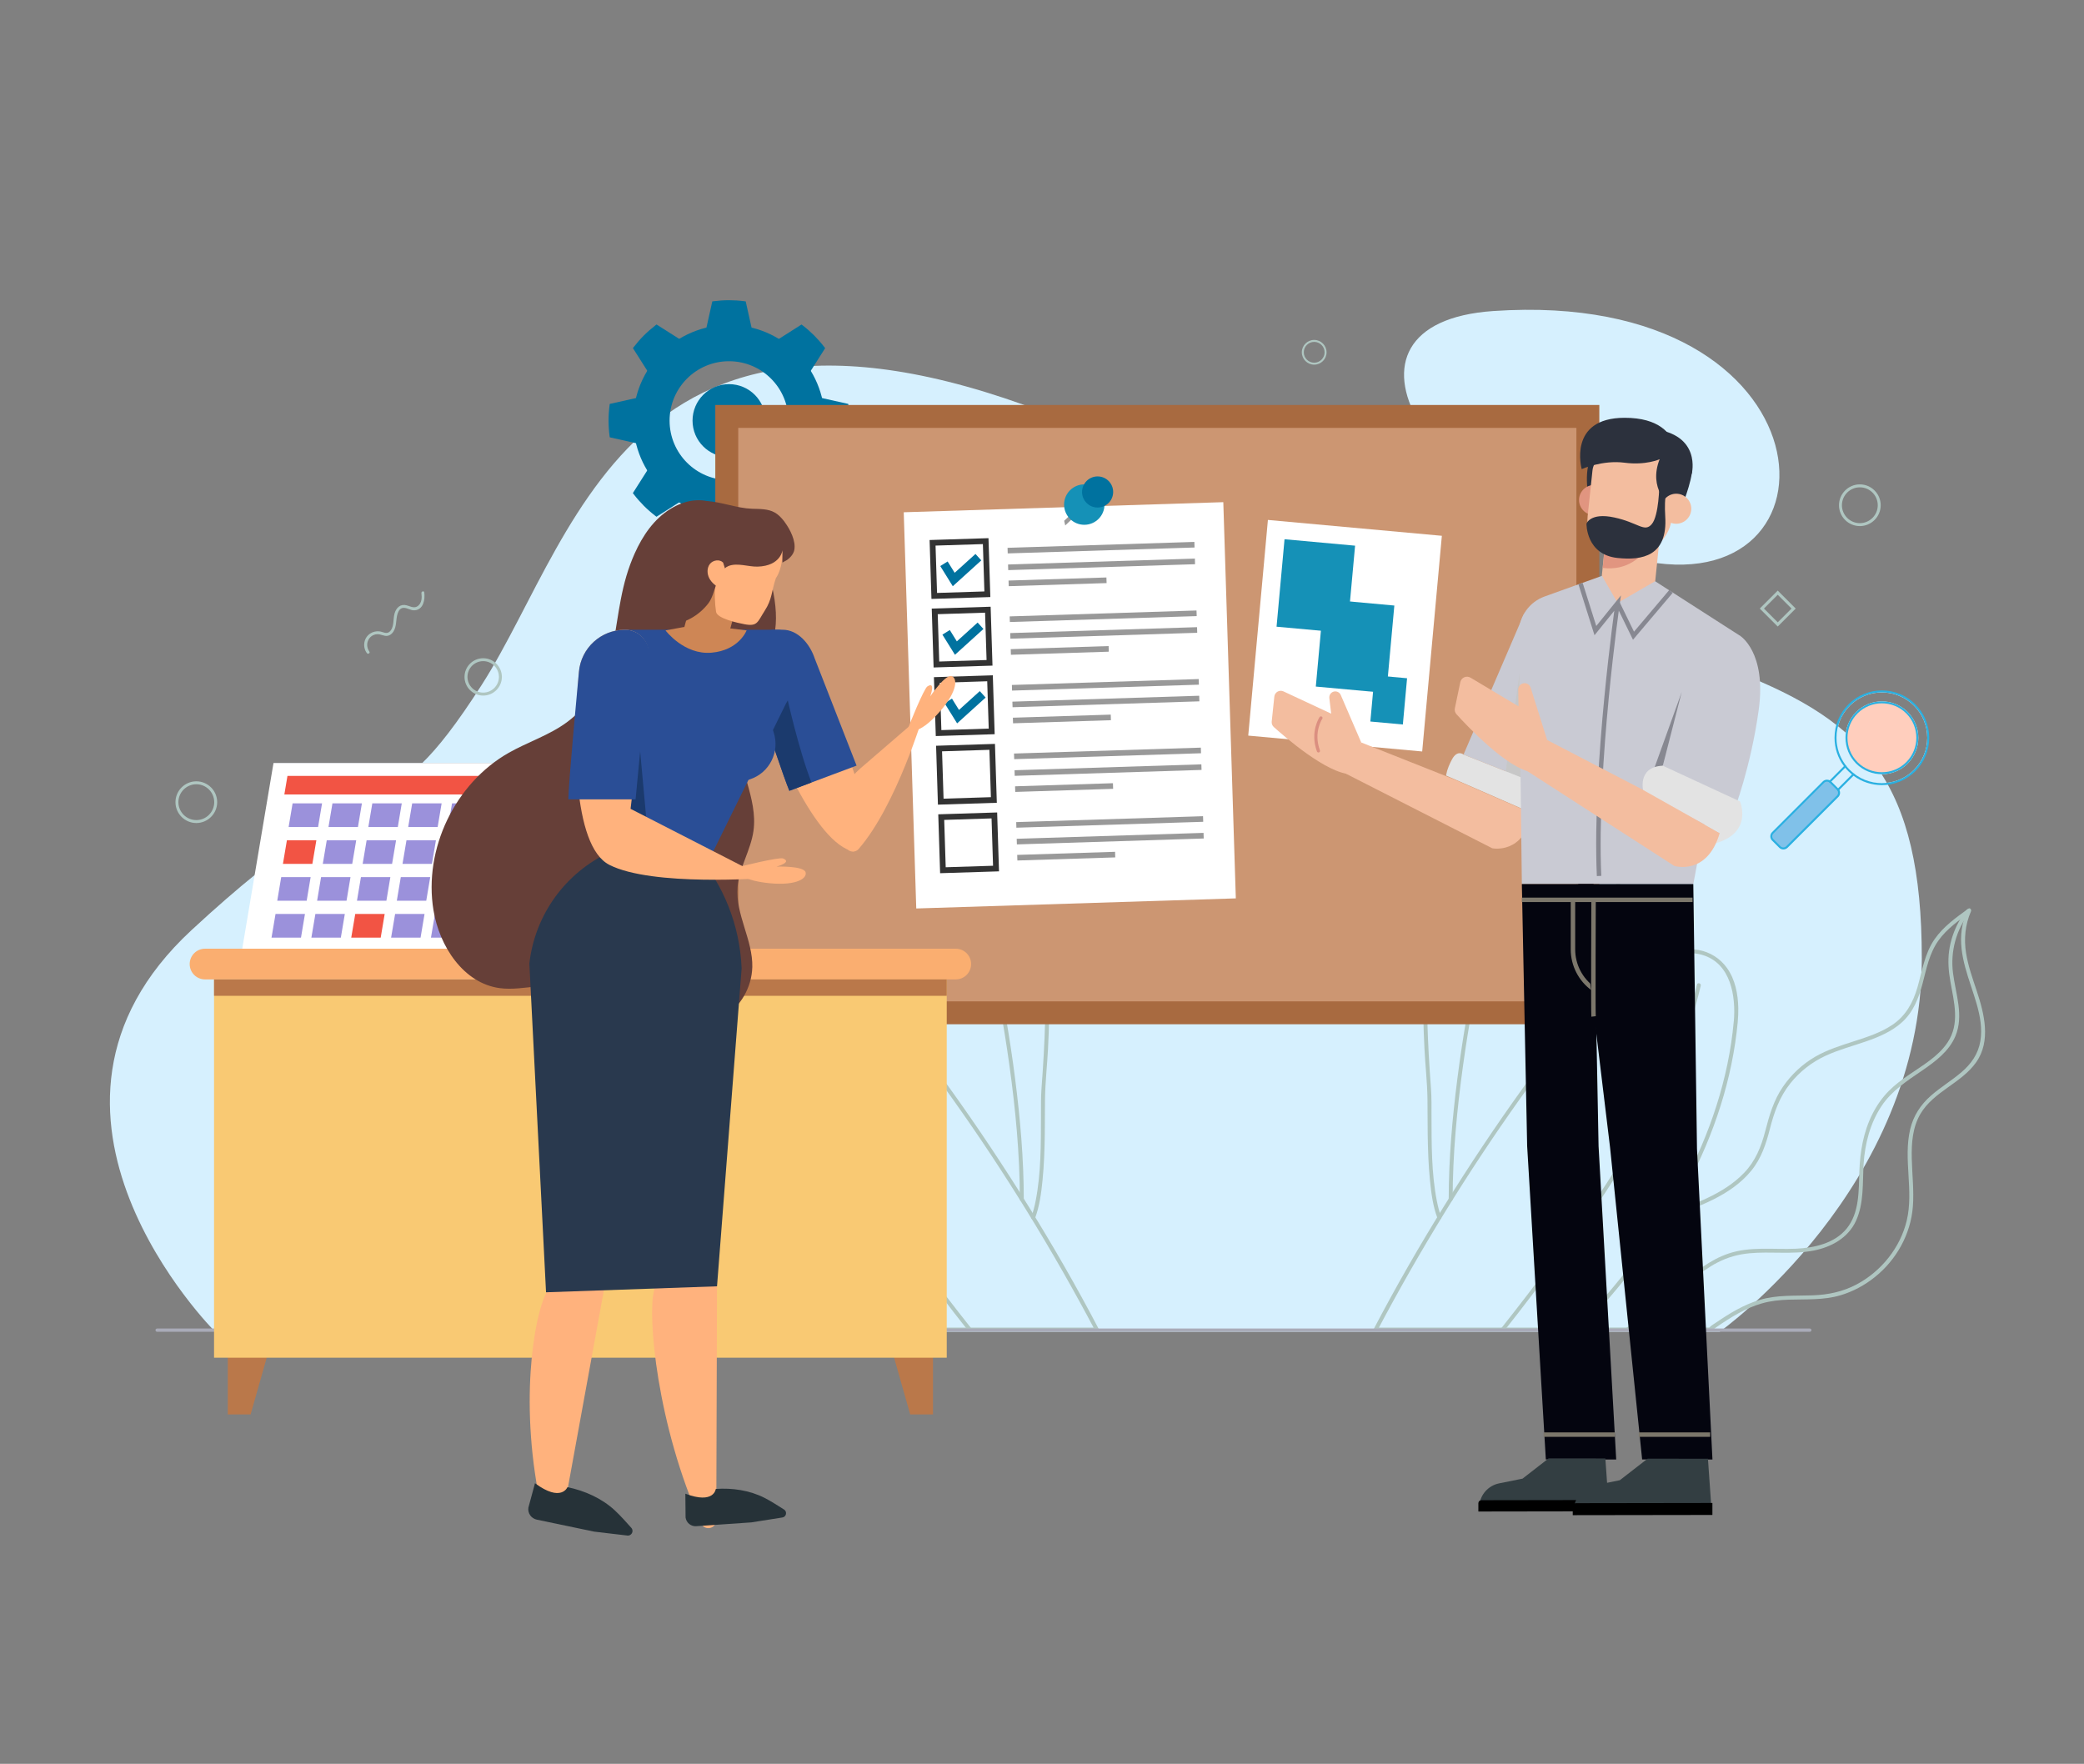 <?xml version="1.0" encoding="UTF-8"?>
<svg xmlns="http://www.w3.org/2000/svg" viewBox="0 0 707.41 598.69">
  <rect x="0" y="0" width="707.41" height="598.69" fill="#808080" stroke="none"/>
  <defs>
    <style>
      .cls-1 {
        stroke: #878891;
      }

      .cls-1, .cls-2 {
        stroke-miterlimit: 10;
        stroke-width: 1.51px;
      }

      .cls-1, .cls-2, .cls-3 {
        fill: none;
      }

      .cls-4 {
        fill: #ffb27d;
      }

      .cls-5 {
        fill: #ba784a;
      }

      .cls-6 {
        fill: #1b3a6d;
      }

      .cls-7 {
        fill: #878891;
      }

      .cls-8 {
        fill: #ffcebd;
      }

      .cls-9 {
        fill: #e3e3e3;
      }

      .cls-10 {
        fill: #a86a40;
      }

      .cls-11 {
        fill: #e19580;
      }

      .cls-12 {
        fill: #798195;
      }

      .cls-13 {
        fill: #d6f0fe;
      }

      .cls-14 {
        fill: #663f38;
      }

      .cls-15 {
        fill: #2ab0e1;
      }

      .cls-16 {
        fill: #263238;
      }

      .cls-17 {
        fill: #afc6c1;
      }

      .cls-18 {
        isolation: isolate;
      }

      .cls-19 {
        fill: #1591b7;
      }

      .cls-20 {
        mix-blend-mode: multiply;
      }

      .cls-21 {
        fill: #c7c7c7;
      }

      .cls-2 {
        stroke: #7c776b;
      }

      .cls-22 {
        fill: #ce8655;
      }

      .cls-23 {
        fill: #c9cad3;
      }

      .cls-24 {
        fill: #29394e;
      }

      .cls-25 {
        fill: #fff;
      }

      .cls-26 {
        fill: #00729f;
      }

      .cls-27 {
        fill: #2a4e96;
      }

      .cls-28 {
        fill: #2c313d;
      }

      .cls-29 {
        fill: #f25444;
      }

      .cls-30 {
        fill: #333e42;
      }

      .cls-31 {
        fill: #cc9672;
      }

      .cls-32 {
        fill: #faae70;
      }

      .cls-33 {
        fill: #f9c973;
      }

      .cls-34 {
        fill: #04050f;
      }

      .cls-35 {
        fill: #f3bd9f;
      }

      .cls-36 {
        fill: #a9abb8;
      }

      .cls-37 {
        fill: #9b91db;
      }

      .cls-38 {
        fill: #333;
      }

      .cls-39 {
        fill: #80c1e9;
      }

      .cls-3 {
        stroke: #db8f80;
        stroke-linecap: round;
        stroke-linejoin: round;
        stroke-width: 1.08px;
      }

      .cls-40 {
        fill: #999;
      }
    </style>
  </defs>
  <g class="cls-18">
    <g id="Vector">
      <path class="cls-13" d="M506.92,105.57c-60.19,4.1-23.92,67.8,48.89,84.37s68.27-92.34-48.89-84.37Z"/>
      <path class="cls-13" d="M73.04,452.05s-74.74-74.51-8.05-136.32,64.49-30.16,98.54-83.28,52.18-159.5,220.89-79.6c191.09,90.51,267.93,53.09,267.93,172.52,0,77.93-68.6,126.67-68.6,126.67H73.04Z"/>
      <g>
        <path class="cls-26" d="M247.46,110.29c-17.94,0-32.49,14.54-32.49,32.49s14.54,32.49,32.49,32.49,32.49-14.54,32.49-32.49-14.54-32.49-32.49-32.49ZM247.46,162.95c-11.14,0-20.17-9.03-20.17-20.17s9.03-20.17,20.17-20.17,20.17,9.03,20.17,20.17-9.03,20.17-20.17,20.17Z"/>
        <circle class="cls-26" cx="247.46" cy="142.77" r="12.38"/>
        <g>
          <path class="cls-26" d="M252.7,102.24c-1.76-.23-3.52-.34-5.24-.34s-3.49.12-5.24.34l-.43.06-3.35,15.01h18.04l-3.35-15.01-.43-.06Z"/>
          <path class="cls-26" d="M241.79,183.25l.43.06c1.76.23,3.52.34,5.24.34s3.48-.12,5.24-.34l.43-.06,3.35-15.03h-18.04l3.35,15.03Z"/>
          <path class="cls-26" d="M222.51,110.41c-1.41,1.09-2.74,2.25-3.95,3.46-1.23,1.23-2.39,2.56-3.46,3.95l-.26.34,8.24,12.98,12.76-12.76-12.98-8.24-.34.26Z"/>
          <path class="cls-26" d="M259.07,167.15l13,8.26.34-.26c1.41-1.09,2.74-2.25,3.95-3.46,1.22-1.22,2.39-2.55,3.46-3.95l.26-.34-8.26-13-12.76,12.76Z"/>
          <path class="cls-26" d="M221.99,133.75l-15.01,3.35-.06.43c-.23,1.75-.35,3.52-.35,5.24s.12,3.49.35,5.24l.06.43,15.01,3.35v-18.04Z"/>
          <path class="cls-26" d="M287.99,137.53l-.06-.43-15.03-3.35v18.04l15.03-3.35.06-.43c.23-1.75.35-3.52.35-5.24s-.12-3.49-.35-5.24Z"/>
          <path class="cls-26" d="M214.83,167.39l.26.34c1.07,1.4,2.24,2.72,3.46,3.95,1.21,1.21,2.54,2.38,3.95,3.46l.34.26,12.98-8.24-12.76-12.76-8.24,12.98Z"/>
          <path class="cls-26" d="M280.09,118.16l-.26-.34c-1.07-1.4-2.24-2.72-3.46-3.95-1.21-1.21-2.54-2.38-3.95-3.46l-.34-.26-13,8.26,12.76,12.76,8.26-13Z"/>
        </g>
      </g>
      <g>
        <g>
          <path class="cls-17" d="M535.46,450.61h44.32c.13,0,.32.04.45,0,.07-.02.31-.3.39-.37.57-.53,1.34-.94,1.98-1.38,4.57-3.13,9.39-6.04,14.73-7.64,5.88-1.76,11.97-1.33,18.02-1.55,5.22-.18,10.21-1.23,14.85-3.69,8.37-4.44,14.86-12.48,17.05-21.73,2.41-10.21-1.25-20.8,1.17-31,1.08-4.54,3.56-8.31,7.04-11.36,3.26-2.86,7-5.1,10.3-7.91,3.35-2.85,5.73-6.2,6.47-10.6.71-4.25-.09-8.54-1.26-12.63-2.38-8.28-6.29-16.45-5.05-25.29.33-2.35,1.02-4.61,1.98-6.78.3.3.61.61.91.91-3.88,2.82-7.97,5.68-10.79,9.63-3.11,4.36-4.07,9.55-5.4,14.62-1.3,4.93-3.16,9.7-7.04,13.19-3.45,3.11-7.8,4.94-12.14,6.45-4.57,1.59-9.29,2.82-13.69,4.85-4.69,2.16-8.8,5.36-12.03,9.4-3.65,4.57-5.49,9.81-6.92,15.41-1.33,5.19-2.93,10.1-6.38,14.29-7,8.51-18.2,12.27-28.22,15.85-.81.29-1.16-1-.36-1.29,9.2-3.29,19.25-6.66,26.19-13.89,3.85-4.01,5.8-8.85,7.18-14.16,1.39-5.36,2.85-10.49,6.03-15.1,2.85-4.14,6.59-7.65,10.94-10.17,4.13-2.39,8.74-3.81,13.26-5.27,4.47-1.44,9.04-2.92,12.97-5.57,4.47-3.03,6.95-7.48,8.43-12.58,1.64-5.62,2.44-11.55,5.85-16.46,2.97-4.28,7.28-7.34,11.45-10.36.61-.44,1.15.38.91.91-1.98,4.5-2.44,9.38-1.66,14.22.71,4.37,2.21,8.56,3.6,12.75,2.55,7.7,4.93,16.99-.17,24.24-5.03,7.14-14.39,9.89-18.9,17.49-2.71,4.56-3.09,9.97-2.97,15.16.12,5.46.8,10.93.37,16.4-.74,9.31-5.54,17.95-12.79,23.79-3.52,2.84-7.55,5.03-11.9,6.3-5.66,1.65-11.55,1.27-17.37,1.45-3.11.1-6.19.41-9.19,1.27-2.75.79-5.38,1.95-7.89,3.32-2.61,1.42-5.09,3.05-7.53,4.74-.89.62-1.67,1.47-2.77,1.48-5.16.08-10.32,0-15.48,0h-28.9c-.86,0-.86-1.34,0-1.34h0Z"/>
          <path class="cls-17" d="M552.09,450.7c6.42-4.33,12.26-9.3,18.07-14.4,4.98-4.37,10.26-8.7,16.64-10.83,7.37-2.47,15.21-1.28,22.82-1.62,6.18-.28,13.05-1.78,17.18-6.78,4.43-5.37,4.12-12.95,4.36-19.5.24-6.7,1.37-13.34,4.4-19.38,1.45-2.9,3.33-5.61,5.62-7.92,2.02-2.04,4.35-3.76,6.71-5.39,4.67-3.23,10-6.22,13.21-11.05,4.23-6.34,2.2-13.65.97-20.58-.62-3.48-.93-6.95-.45-10.47.47-3.43,1.58-6.76,3.23-9.8.8-1.47,1.73-2.85,2.75-4.17.53-.68,1.46.27.94.94-4.54,5.86-6.53,13.22-5.59,20.56.9,7.06,3.73,14.42.81,21.38-2.16,5.14-6.77,8.59-11.23,11.64-5.14,3.52-10.37,6.84-13.88,12.14-3.83,5.79-5.62,12.74-6.05,19.62-.39,6.44.17,13.31-2.6,19.32-2.67,5.79-8.35,8.89-14.4,10.08-7.19,1.4-14.51.23-21.76.91-3.79.35-7.42,1.36-10.8,3.11-3.1,1.6-5.93,3.67-8.61,5.88-5.68,4.68-10.99,9.74-16.93,14.12-1.56,1.15-3.14,2.26-4.74,3.34-.71.48-1.38-.67-.67-1.15h0Z"/>
        </g>
        <g>
          <path class="cls-17" d="M531.23,350.81c5.37-13.73,10.26-27.65,14.63-41.74,4.36-14.04,8.3-28.25,11.49-42.61,3.1-13.96,5.44-28.97,2.19-43.13-1.09-4.76-3.26-9.64-7.28-12.63-3.52-2.62-7.95-3.2-12.14-2.11-5.62,1.47-10.25,5.31-14.19,9.43-4.5,4.71-8.65,9.75-12.4,15.07-7.27,10.29-13.09,21.57-17.5,33.36-4.33,11.56-7.34,23.59-9.18,35.79-2.22,14.7-2.73,29.63-2.33,44.48.2,7.52.64,15.03,1.21,22.52.24,3.17.18,6.35.19,9.53.03,9.55-.04,19.34,1.79,28.75.37,1.88.83,3.75,1.5,5.56.3.81-.99,1.15-1.29.36-1.53-4.09-2.1-8.54-2.53-12.86-.51-5.11-.68-10.25-.76-15.39-.06-4.07-.02-8.15-.08-12.22-.08-5.61-.72-11.22-1.01-16.82-.79-15.45-.74-30.98.98-46.38,1.41-12.67,4-25.22,7.98-37.34,3.99-12.14,9.37-23.85,16.25-34.63,3.5-5.49,7.39-10.74,11.65-15.68,4.08-4.74,8.43-9.56,13.97-12.61,3.98-2.2,8.64-3.44,13.17-2.43,4.26.95,7.71,3.89,9.97,7.55,3.16,5.09,4.12,11.27,4.59,17.15.59,7.33.06,14.71-1.02,21.98-1.1,7.43-2.78,14.76-4.59,22.05-1.81,7.34-3.77,14.64-5.86,21.9-4.17,14.48-8.89,28.81-14.13,42.94-1.3,3.52-2.64,7.02-4.01,10.52-.31.79-1.6.45-1.29-.36h0Z"/>
          <path class="cls-17" d="M491.76,407.05c0-13.71,1.22-27.47,2.96-41.06,1.75-13.71,4.15-27.32,6.96-40.85,5.1-24.56,10.91-49.28,20.69-72.45,5.43-12.87,12.15-25.18,20.48-36.41.51-.68,1.67-.02,1.15.67-14.81,19.96-24.24,43.14-31.02,66.9-3.44,12.05-6.29,24.27-8.93,36.52-2.93,13.6-5.48,27.29-7.39,41.07-2.09,15.07-3.56,30.37-3.56,45.6,0,.86-1.34.86-1.34,0h0Z"/>
        </g>
        <g>
          <path class="cls-17" d="M589.89,346.73c-1.8,19.5-8.06,38.32-17.2,55.58-9.5,17.94-21.99,34.21-36.1,48.76-.85.88-1.04.87-2.07.87h-46.96c-6.75,0-13.51.15-20.26,0-.11,0-.21,0-.32,0-.52,0-.81-.56-.58-1,7.43-14.18,15.42-28.08,23.86-41.68,8.43-13.59,17.3-26.9,26.64-39.89,8.83-12.27,18.1-24.48,29.75-34.23,4.97-4.17,10.41-8.18,16.42-10.7,4.24-1.78,8.96-2.8,13.55-1.98,3.89.7,7.3,2.88,9.6,6.09,2.8,3.91,3.75,8.88,3.84,13.6.03,1.53-.04,3.06-.18,4.59-.07.85-1.41.86-1.34,0,.75-8.61-1.01-19.75-10.61-22.59-4.25-1.26-8.82-.53-12.91.96-5.97,2.16-11.36,6.04-16.25,10-11.5,9.33-20.7,21.11-29.35,33.03-9.05,12.48-17.68,25.28-25.86,38.34-8.25,13.17-16.07,26.59-23.43,40.28-.87,1.62-1.74,3.24-2.59,4.86-.19-.33-.38-.67-.58-1h61.35c2.23,0,4.57.2,6.8,0,.46-.04.15-.09.13-.07.91-.66,1.7-1.76,2.47-2.58.87-.92,1.74-1.86,2.6-2.79,3.45-3.76,6.79-7.61,9.99-11.59,6.38-7.91,12.22-16.26,17.35-25.02,9.85-16.8,17.1-35.25,20-54.57.36-2.41.65-4.83.87-7.25.08-.85,1.41-.86,1.34,0Z"/>
          <path class="cls-17" d="M509.63,450.81c11.29-14.23,22.19-28.85,32.3-43.95,9.58-14.31,18.35-29.26,25.05-45.16,3.76-8.9,6.83-18.09,9.05-27.49.2-.84,1.49-.48,1.29.36-3.97,16.81-10.71,32.83-18.97,47.97-8.33,15.28-18.16,29.68-28.43,43.72-6.3,8.61-12.72,17.14-19.35,25.5-.53.67-1.47-.28-.94-.94h0Z"/>
        </g>
      </g>
      <g>
        <g>
          <path class="cls-17" d="M303.82,450.61h-44.32c-.13,0-.32.04-.45,0-.07-.02-.31-.3-.39-.37-.57-.53-1.34-.94-1.98-1.38-4.57-3.13-9.39-6.04-14.73-7.64-5.88-1.76-11.97-1.33-18.02-1.55-5.22-.18-10.21-1.23-14.85-3.69-8.37-4.44-14.86-12.48-17.05-21.73-2.41-10.21,1.25-20.8-1.17-31-1.08-4.54-3.56-8.31-7.04-11.36-3.26-2.86-7-5.1-10.3-7.91-3.35-2.85-5.73-6.2-6.47-10.6-.71-4.25.09-8.54,1.26-12.63,2.38-8.28,6.29-16.45,5.05-25.29-.33-2.35-1.02-4.61-1.98-6.78-.3.3-.61.61-.91.91,3.88,2.82,7.97,5.68,10.79,9.63,3.11,4.36,4.07,9.55,5.4,14.62,1.3,4.93,3.16,9.7,7.04,13.19,3.45,3.11,7.8,4.94,12.14,6.45,4.57,1.59,9.29,2.82,13.69,4.85,4.69,2.16,8.8,5.36,12.03,9.4,3.65,4.57,5.49,9.81,6.92,15.41,1.33,5.19,2.93,10.1,6.38,14.29,7,8.51,18.2,12.27,28.22,15.85.81.29,1.16-1,.36-1.29-9.2-3.29-19.25-6.66-26.19-13.89-3.85-4.01-5.8-8.85-7.18-14.16-1.39-5.36-2.85-10.49-6.03-15.1-2.85-4.14-6.59-7.65-10.94-10.17-4.13-2.39-8.74-3.81-13.26-5.27-4.47-1.44-9.04-2.92-12.97-5.57-4.47-3.03-6.95-7.48-8.43-12.58-1.64-5.62-2.44-11.55-5.85-16.46-2.97-4.28-7.28-7.34-11.45-10.36-.61-.44-1.15.38-.91.91,1.98,4.5,2.44,9.38,1.66,14.22-.71,4.37-2.21,8.56-3.6,12.75-2.55,7.7-4.93,16.99.17,24.24,5.03,7.14,14.39,9.89,18.9,17.49,2.71,4.56,3.09,9.97,2.97,15.16-.12,5.46-.8,10.93-.37,16.4.74,9.31,5.54,17.95,12.79,23.79,3.52,2.84,7.55,5.03,11.9,6.3,5.66,1.65,11.55,1.27,17.37,1.45,3.11.1,6.19.41,9.19,1.27,2.75.79,5.38,1.95,7.89,3.32,2.61,1.42,5.09,3.05,7.53,4.74.89.62,1.67,1.47,2.77,1.48,5.16.08,10.32,0,15.48,0h28.9c.86,0,.86-1.34,0-1.34h0Z"/>
          <path class="cls-17" d="M287.19,450.7c-6.42-4.33-12.26-9.3-18.07-14.4-4.98-4.37-10.26-8.7-16.64-10.83-7.37-2.47-15.21-1.28-22.82-1.62-6.18-.28-13.05-1.78-17.18-6.78-4.43-5.37-4.12-12.95-4.36-19.5-.24-6.7-1.37-13.34-4.4-19.38-1.45-2.9-3.33-5.61-5.62-7.92-2.02-2.04-4.35-3.76-6.71-5.39-4.67-3.23-10-6.22-13.21-11.05-4.23-6.34-2.2-13.65-.97-20.58.62-3.48.93-6.95.45-10.47-.47-3.43-1.58-6.76-3.23-9.8-.8-1.47-1.73-2.85-2.75-4.17-.53-.68-1.46.27-.94.94,4.54,5.86,6.53,13.22,5.59,20.56-.9,7.06-3.73,14.42-.81,21.38,2.16,5.14,6.77,8.59,11.23,11.64,5.14,3.52,10.37,6.84,13.88,12.14,3.83,5.79,5.62,12.74,6.05,19.62.39,6.44-.17,13.31,2.6,19.32,2.67,5.79,8.35,8.89,14.4,10.08,7.19,1.4,14.51.23,21.76.91,3.79.35,7.42,1.36,10.8,3.11,3.1,1.6,5.93,3.67,8.61,5.88,5.68,4.68,10.99,9.74,16.93,14.12,1.56,1.15,3.14,2.26,4.74,3.34.71.48,1.38-.67.67-1.15h0Z"/>
        </g>
        <g>
          <path class="cls-17" d="M308.05,350.81c-5.37-13.73-10.26-27.65-14.63-41.74-4.36-14.04-8.3-28.25-11.49-42.61-3.1-13.96-5.44-28.97-2.19-43.13,1.09-4.76,3.26-9.64,7.28-12.63,3.52-2.62,7.95-3.2,12.14-2.11,5.62,1.47,10.25,5.31,14.19,9.43,4.5,4.71,8.65,9.75,12.4,15.07,7.27,10.29,13.09,21.57,17.5,33.36,4.33,11.56,7.34,23.59,9.18,35.79,2.22,14.7,2.73,29.63,2.33,44.48-.2,7.52-.64,15.03-1.21,22.52-.24,3.17-.18,6.35-.19,9.53-.03,9.55.04,19.34-1.79,28.75-.37,1.88-.83,3.75-1.5,5.56-.3.81.99,1.15,1.29.36,1.53-4.09,2.1-8.54,2.53-12.86.51-5.11.68-10.25.76-15.39.06-4.07.02-8.15.08-12.22.08-5.61.72-11.22,1.01-16.82.79-15.45.74-30.98-.98-46.38-1.41-12.67-4-25.22-7.98-37.34-3.99-12.14-9.37-23.85-16.25-34.63-3.5-5.49-7.39-10.74-11.65-15.68-4.08-4.74-8.43-9.56-13.97-12.61-3.98-2.2-8.64-3.44-13.17-2.43-4.26.95-7.71,3.89-9.97,7.55-3.16,5.09-4.12,11.27-4.59,17.15-.59,7.33-.06,14.71,1.02,21.98,1.1,7.43,2.78,14.76,4.59,22.05,1.81,7.34,3.77,14.64,5.86,21.9,4.17,14.48,8.89,28.81,14.13,42.94,1.3,3.52,2.64,7.02,4.01,10.52.31.79,1.6.45,1.29-.36h0Z"/>
          <path class="cls-17" d="M347.52,407.05c0-13.71-1.22-27.47-2.96-41.06-1.75-13.71-4.15-27.32-6.96-40.85-5.1-24.56-10.91-49.28-20.69-72.45-5.43-12.87-12.15-25.18-20.48-36.41-.51-.68-1.67-.02-1.15.67,14.81,19.96,24.24,43.14,31.02,66.9,3.44,12.05,6.29,24.27,8.93,36.52,2.93,13.6,5.48,27.29,7.39,41.07,2.09,15.07,3.56,30.37,3.56,45.6,0,.86,1.34.86,1.34,0h0Z"/>
        </g>
        <g>
          <path class="cls-17" d="M249.39,346.73c1.8,19.5,8.06,38.32,17.2,55.58,9.5,17.94,21.99,34.21,36.1,48.76.85.88,1.04.87,2.07.87h46.96c6.75,0,13.51.15,20.26,0,.11,0,.21,0,.32,0,.52,0,.81-.56.58-1-7.43-14.18-15.42-28.08-23.86-41.68-8.43-13.59-17.3-26.9-26.64-39.89-8.83-12.27-18.1-24.48-29.75-34.23-4.97-4.17-10.41-8.18-16.42-10.7-4.24-1.78-8.96-2.8-13.55-1.98-3.89.7-7.3,2.88-9.6,6.09-2.8,3.91-3.75,8.88-3.84,13.6-.03,1.53.04,3.06.18,4.59.07.85,1.41.86,1.34,0-.75-8.61,1.01-19.75,10.61-22.59,4.25-1.26,8.82-.53,12.91.96,5.97,2.16,11.36,6.04,16.25,10,11.5,9.33,20.7,21.11,29.35,33.03,9.05,12.48,17.68,25.28,25.86,38.34,8.25,13.17,16.07,26.59,23.43,40.28.87,1.62,1.74,3.24,2.59,4.86.19-.33.38-.67.58-1h-61.35c-2.23,0-4.57.2-6.8,0-.46-.04-.15-.09-.13-.07-.91-.66-1.7-1.76-2.47-2.58-.87-.92-1.74-1.86-2.6-2.79-3.45-3.76-6.79-7.61-9.99-11.59-6.38-7.91-12.22-16.26-17.35-25.02-9.85-16.8-17.1-35.25-20-54.57-.36-2.41-.65-4.83-.87-7.25-.08-.85-1.41-.86-1.34,0Z"/>
          <path class="cls-17" d="M329.64,450.81c-11.29-14.23-22.19-28.85-32.3-43.95-9.58-14.31-18.35-29.26-25.05-45.16-3.76-8.9-6.83-18.09-9.05-27.49-.2-.84-1.49-.48-1.29.36,3.97,16.81,10.71,32.83,18.97,47.97,8.33,15.28,18.16,29.68,28.43,43.72,6.3,8.61,12.72,17.14,19.35,25.5.53.67,1.47-.28.94-.94h0Z"/>
        </g>
      </g>
      <g>
        <rect class="cls-10" x="242.81" y="137.46" width="300.08" height="210.2"/>
        <rect class="cls-31" x="250.6" y="145.24" width="284.51" height="194.65"/>
      </g>
      <path class="cls-36" d="M614.89,451.49c0,.31-.25.56-.56.56H53.34c-.31,0-.56-.25-.56-.56,0-.16.06-.3.16-.4.1-.1.24-.16.4-.16h560.99c.31,0,.56.25.56.56Z"/>
      <path class="cls-17" d="M164.02,236.1c-3.5,0-6.34-2.85-6.34-6.34s2.85-6.34,6.34-6.34,6.34,2.85,6.34,6.34-2.85,6.34-6.34,6.34ZM164.02,224.41c-2.95,0-5.34,2.4-5.34,5.34s2.4,5.34,5.34,5.34,5.34-2.4,5.34-5.34-2.4-5.34-5.34-5.34Z"/>
      <path class="cls-17" d="M446.1,123.78c-2.31,0-4.2-1.88-4.2-4.2s1.88-4.2,4.2-4.2,4.2,1.88,4.2,4.2-1.88,4.2-4.2,4.2ZM446.1,116.05c-1.95,0-3.53,1.59-3.53,3.53s1.59,3.53,3.53,3.53,3.53-1.59,3.53-3.53-1.59-3.53-3.53-3.53Z"/>
      <path class="cls-17" d="M631.32,178.57c-3.9,0-7.08-3.18-7.08-7.08s3.18-7.08,7.08-7.08,7.08,3.18,7.08,7.08-3.18,7.08-7.08,7.08ZM631.32,165.41c-3.35,0-6.08,2.73-6.08,6.08s2.73,6.08,6.08,6.08,6.08-2.73,6.08-6.08-2.73-6.08-6.08-6.08Z"/>
      <path class="cls-17" d="M66.64,279.36c-3.9,0-7.08-3.18-7.08-7.08s3.18-7.08,7.08-7.08,7.08,3.18,7.08,7.08-3.18,7.08-7.08,7.08ZM66.64,266.2c-3.35,0-6.08,2.73-6.08,6.08s2.73,6.08,6.08,6.08,6.08-2.73,6.08-6.08-2.73-6.08-6.08-6.08Z"/>
      <path class="cls-17" d="M125.38,221.15c-1.68-2.31-.36-5.65,2.59-5.88,1.25-.1,2.34.75,3.58.55.85-.14,1.51-.7,1.97-1.4,1.2-1.84.8-4.06,1.42-6.06.31-1.02.94-2.06,2.13-2.04,1.27.01,2.35.92,3.65.84,3.04-.2,3.62-3.69,3.3-6.08-.09-.64-1.05-.37-.97.27.2,1.49.14,3.25-1.12,4.28-1.26,1.03-2.54.2-3.88-.16-2.16-.58-3.6.85-4.14,2.83-.53,1.92-.03,4.63-1.66,6.11-1.05.95-2.3.02-3.47-.11-1.08-.13-2.22.15-3.13.75-2.2,1.45-2.67,4.51-1.13,6.62.38.52,1.24.02.86-.51h0Z"/>
      <path class="cls-17" d="M603.45,212.66l-6.1-6.1,6.1-6.1,6.1,6.1-6.1,6.1ZM598.77,206.56l4.68,4.68,4.68-4.68-4.68-4.68-4.68,4.68Z"/>
      <g>
        <g>
          <path class="cls-25" d="M647.56,241.68c4.82,4.82,4.82,12.67,0,17.5-2.41,2.41-5.58,3.62-8.75,3.62s-6.34-1.21-8.75-3.62c-4.82-4.82-4.82-12.67,0-17.5,4.82-4.82,12.67-4.82,17.5,0Z"/>
          <path class="cls-25" d="M649.94,239.3c-6.15-6.15-16.11-6.15-22.26,0-5.6,5.6-6.1,14.36-1.5,20.52.13.18.27.36.41.53.34.42.7.82,1.09,1.2.39.39.79.75,1.2,1.09.17.14.35.28.53.41,6.16,4.6,14.92,4.09,20.52-1.5,6.15-6.15,6.15-16.11,0-22.26ZM649.7,261.32c-6.01,6.01-15.78,6.01-21.78,0-.45-.45-.87-.92-1.26-1.42,0,0-.01-.02-.02-.03-2.1-2.69-3.23-5.98-3.23-9.45,0-4.11,1.6-7.98,4.51-10.89,2.91-2.91,6.78-4.51,10.89-4.51s7.98,1.6,10.89,4.51c2.91,2.91,4.51,6.78,4.51,10.89,0,2.06-.4,4.05-1.16,5.9-.76,1.84-1.89,3.54-3.35,4.99Z"/>
          <path class="cls-15" d="M650.18,239.06c-3.03-3.04-7.07-4.71-11.37-4.71s-8.33,1.67-11.37,4.71c-3.04,3.03-4.71,7.07-4.71,11.37,0,3.52,1.12,6.87,3.2,9.63.13.18.27.36.42.53.34.42.7.82,1.09,1.2s.79.75,1.2,1.09c.18.14.35.28.53.42,2.84,2.13,6.24,3.19,9.63,3.19,2.06,0,4.12-.39,6.05-1.18,1.94-.78,3.75-1.96,5.31-3.52,3.04-3.04,4.71-7.07,4.71-11.37s-1.67-8.33-4.71-11.37ZM627.92,261.32c-.45-.45-.87-.92-1.26-1.42,0,0-.01-.02-.02-.03-2.1-2.69-3.23-5.98-3.23-9.45,0-4.11,1.6-7.98,4.51-10.89,2.91-2.91,6.78-4.51,10.89-4.51s7.98,1.6,10.89,4.51c2.91,2.91,4.51,6.78,4.51,10.89,0,2.06-.4,4.05-1.16,5.9-.76,1.84-1.89,3.54-3.35,4.99-6.01,6.01-15.78,6.01-21.78,0Z"/>
        </g>
        <g>
          <circle class="cls-8" cx="638.81" cy="250.42" r="12.04"/>
          <path class="cls-15" d="M647.56,241.68c-4.82-4.82-12.68-4.82-17.5,0-4.82,4.82-4.82,12.67,0,17.5,2.41,2.41,5.58,3.62,8.75,3.62s6.34-1.21,8.75-3.62c4.82-4.82,4.82-12.67,0-17.5ZM630.54,258.7c-4.56-4.56-4.56-11.98,0-16.55,2.28-2.28,5.28-3.42,8.27-3.42s5.99,1.14,8.27,3.42c4.56,4.56,4.56,11.98,0,16.55-4.56,4.56-11.98,4.56-16.55,0Z"/>
        </g>
        <g>
          <rect class="cls-39" x="598.89" y="273.08" width="27.73" height="6.8" rx="1.69" ry="1.69" transform="translate(-16.03 514.27) rotate(-45)"/>
          <path class="cls-15" d="M624.36,268.12c-.09-.17-.21-.33-.35-.47l-.06-.06-2.29-2.29-.06-.06c-.14-.14-.3-.26-.47-.35-.77-.41-1.75-.3-2.4.35l-17.21,17.21c-.79.79-.79,2.08,0,2.87l2.42,2.42c.4.4.92.59,1.43.59s1.04-.2,1.44-.59l17.21-17.21c.38-.38.59-.89.59-1.44,0-.34-.08-.67-.24-.96ZM604.4,287.25l-2.42-2.42c-.53-.53-.53-1.39,0-1.92l17.22-17.22c.48-.48,1.22-.52,1.75-.14,0,0,.02.01.03.02.05.04.09.08.14.12l2.42,2.42s.08.09.12.14c0,0,.01.02.02.03.17.23.25.51.25.8,0,.36-.14.7-.39.96l-17.22,17.21c-.53.53-1.39.53-1.92,0Z"/>
        </g>
        <path class="cls-15" d="M626.62,260.32l-.03.03-.24.24-4.7,4.7-.24.24h-.01c-.07.08-.15.11-.24.11-.07,0-.13-.02-.19-.06,0,0-.02-.01-.03-.02,0,0-.02-.01-.03-.02-.11-.11-.13-.28-.05-.41.01-.02.03-.05.05-.07l.19-.19,5.03-5.03s.02-.02.03-.03c.13-.1.32-.09.44.03,0,0,.02.02.02.03,0,0,.01.02.02.03.09.13.07.31-.04.42Z"/>
        <path class="cls-15" d="M623.93,268.41c-.09,0-.17-.03-.24-.1-.13-.13-.13-.34,0-.48l5.22-5.22c.13-.13.34-.13.48,0,.13.13.13.34,0,.48l-5.22,5.22c-.07.07-.15.1-.24.1Z"/>
      </g>
      <g>
        <rect class="cls-25" x="308.87" y="172.14" width="108.53" height="134.55" transform="translate(-7.38 11.58) rotate(-1.81)"/>
        <rect class="cls-25" x="419.83" y="186.14" width="73.51" height="59.29" transform="translate(200.22 650.88) rotate(-84.79)"/>
        <g class="cls-20">
          <rect class="cls-19" x="431.76" y="186.95" width="29.81" height="24.05" transform="translate(207.94 625.72) rotate(-84.79)"/>
        </g>
        <g class="cls-20">
          <rect class="cls-19" x="445.08" y="207.27" width="29.81" height="24.05" transform="translate(199.82 657.46) rotate(-84.79)"/>
        </g>
        <g class="cls-20">
          <rect class="cls-19" x="463.53" y="232.03" width="15.76" height="11.08" transform="translate(192 685.45) rotate(-84.79)"/>
        </g>
        <g>
          <g>
            <path class="cls-38" d="M316.18,203.29l-.63-19.99,19.99-.63.63,19.99-20,.63ZM317.57,185.19l.51,16.07,16.07-.51-.51-16.07-16.07.51Z"/>
            <polygon class="cls-26" points="323.42 198.98 319.17 192.13 321.67 190.58 324.06 194.42 331.12 188.03 333.1 190.21 323.42 198.98"/>
            <g>
              <rect class="cls-40" x="342.02" y="184.95" width="63.45" height="1.9" transform="translate(-5.68 11.89) rotate(-1.81)"/>
              <rect class="cls-40" x="342.19" y="190.61" width="63.45" height="1.91" transform="translate(-5.86 11.9) rotate(-1.81)"/>
              <rect class="cls-40" x="342.37" y="196.54" width="33.24" height="1.91" transform="translate(-6.06 11.43) rotate(-1.81)"/>
            </g>
          </g>
          <g>
            <path class="cls-38" d="M316.91,226.56l-.63-19.99,19.99-.63.63,19.99-19.99.63ZM318.31,208.47l.51,16.07,16.07-.51-.51-16.07-16.07.51Z"/>
            <polygon class="cls-26" points="324.16 222.25 319.9 215.41 322.41 213.85 324.8 217.7 331.85 211.31 333.83 213.49 324.16 222.25"/>
            <g>
              <rect class="cls-40" x="342.75" y="208.22" width="63.45" height="1.91" transform="translate(-6.42 11.93) rotate(-1.81)"/>
              <rect class="cls-40" x="342.93" y="213.88" width="63.45" height="1.91" transform="translate(-6.6 11.94) rotate(-1.81)"/>
              <rect class="cls-40" x="343.11" y="219.82" width="33.24" height="1.91" transform="translate(-6.79 11.47) rotate(-1.81)"/>
            </g>
          </g>
          <g>
            <path class="cls-38" d="M317.65,249.84l-.63-19.99,19.99-.63.63,19.99-19.99.63ZM319.04,231.75l.51,16.07,16.07-.51-.51-16.07-16.07.51Z"/>
            <polygon class="cls-26" points="324.89 245.53 320.64 238.69 323.14 237.13 325.53 240.97 332.59 234.58 334.57 236.77 324.89 245.53"/>
            <g>
              <rect class="cls-40" x="343.49" y="231.5" width="63.45" height="1.91" transform="translate(-7.15 11.96) rotate(-1.81)"/>
              <rect class="cls-40" x="343.66" y="237.16" width="63.45" height="1.9" transform="translate(-7.33 11.97) rotate(-1.81)"/>
              <rect class="cls-40" x="343.84" y="243.09" width="33.24" height="1.9" transform="translate(-7.53 11.5) rotate(-1.81)"/>
            </g>
          </g>
          <g>
            <path class="cls-38" d="M318.38,273.12l-.63-19.99,19.99-.63.63,19.99-19.99.63ZM319.78,255.02l.51,16.07,16.07-.51-.51-16.07-16.07.51Z"/>
            <g>
              <rect class="cls-40" x="344.22" y="254.77" width="63.45" height="1.91" transform="translate(-7.89 12) rotate(-1.81)"/>
              <rect class="cls-40" x="344.4" y="260.44" width="63.45" height="1.9" transform="translate(-8.07 12.01) rotate(-1.81)"/>
              <rect class="cls-40" x="344.58" y="266.37" width="33.24" height="1.91" transform="translate(-8.26 11.54) rotate(-1.81)"/>
            </g>
          </g>
          <g>
            <path class="cls-38" d="M319.12,296.39l-.63-19.99,19.99-.63.63,19.99-19.99.63ZM320.51,278.3l.51,16.07,16.07-.51-.51-16.07-16.07.51Z"/>
            <g>
              <rect class="cls-40" x="344.96" y="278.05" width="63.45" height="1.9" transform="translate(-8.62 12.03) rotate(-1.81)"/>
              <rect class="cls-40" x="345.13" y="283.71" width="63.45" height="1.91" transform="translate(-8.8 12.04) rotate(-1.81)"/>
              <rect class="cls-40" x="345.31" y="289.65" width="33.24" height="1.9" transform="translate(-9 11.58) rotate(-1.81)"/>
            </g>
          </g>
        </g>
      </g>
      <g>
        <polygon class="cls-40" points="361.59 178.35 361.23 176.77 372.1 166.48 373.06 167.49 361.59 178.35"/>
        <g>
          <circle class="cls-19" cx="368.06" cy="171.27" r="6.86"/>
          <circle class="cls-26" cx="372.58" cy="166.99" r="5.28"/>
        </g>
      </g>
      <g>
        <g>
          <polygon class="cls-5" points="308.97 480.09 316.7 480.09 316.7 456.74 302.33 456.74 308.97 480.09"/>
          <polygon class="cls-5" points="85.07 480.09 77.33 480.09 77.33 456.74 91.7 456.74 85.07 480.09"/>
          <path class="cls-32" d="M69.6,332.44h254.83c2.88,0,5.21-2.33,5.21-5.21h0c0-2.88-2.33-5.21-5.21-5.21H69.6c-2.88,0-5.21,2.33-5.21,5.21h0c0,2.88,2.33,5.21,5.21,5.21Z"/>
          <rect class="cls-33" x="72.66" y="332.44" width="248.71" height="128.4"/>
          <rect class="cls-5" x="72.66" y="332.44" width="248.71" height="5.57"/>
        </g>
        <g>
          <polygon class="cls-12" points="106.44 322.02 184.87 322.02 171.68 258.99 93.25 258.99 106.44 322.02"/>
          <polygon class="cls-25" points="82.23 322.02 160.66 322.02 171.26 258.99 92.84 258.99 82.23 322.02"/>
          <polygon class="cls-29" points="168.17 263.36 167.11 269.67 96.52 269.67 97.58 263.36 168.17 263.36"/>
        </g>
        <g>
          <g>
            <polygon class="cls-37" points="97.97 280.72 107.97 280.72 109.32 272.69 99.32 272.69 97.97 280.72"/>
            <polygon class="cls-37" points="111.5 280.72 121.5 280.72 122.85 272.69 112.85 272.69 111.5 280.72"/>
            <polygon class="cls-37" points="125.03 280.72 135.03 280.72 136.38 272.69 126.38 272.69 125.03 280.72"/>
            <polygon class="cls-37" points="138.56 280.72 148.56 280.72 149.91 272.69 139.91 272.69 138.56 280.72"/>
            <polygon class="cls-37" points="152.09 280.72 162.09 280.72 163.44 272.69 153.44 272.69 152.09 280.72"/>
          </g>
          <g>
            <polygon class="cls-29" points="96.04 293.23 106.03 293.23 107.39 285.2 97.39 285.2 96.04 293.23"/>
            <polygon class="cls-37" points="109.57 293.23 119.56 293.23 120.92 285.2 110.92 285.2 109.57 293.23"/>
            <polygon class="cls-37" points="123.1 293.23 133.09 293.23 134.45 285.2 124.45 285.2 123.1 293.23"/>
            <polygon class="cls-37" points="136.63 293.23 146.62 293.23 147.98 285.2 137.98 285.2 136.63 293.23"/>
            <polygon class="cls-37" points="150.16 293.23 160.15 293.23 161.51 285.2 151.51 285.2 150.16 293.23"/>
          </g>
          <g>
            <polygon class="cls-37" points="94.11 305.74 104.1 305.74 105.45 297.71 95.46 297.71 94.11 305.74"/>
            <polygon class="cls-37" points="107.64 305.74 117.63 305.74 118.98 297.71 108.99 297.71 107.64 305.74"/>
            <polygon class="cls-37" points="121.17 305.74 131.16 305.74 132.51 297.71 122.52 297.71 121.17 305.74"/>
            <polygon class="cls-37" points="134.7 305.74 144.69 305.74 146.04 297.71 136.05 297.71 134.7 305.74"/>
            <polygon class="cls-37" points="148.23 305.74 158.22 305.74 159.57 297.71 149.58 297.71 148.23 305.74"/>
          </g>
          <g>
            <polygon class="cls-37" points="92.17 318.25 102.17 318.25 103.52 310.22 93.53 310.22 92.17 318.25"/>
            <polygon class="cls-37" points="105.7 318.25 115.7 318.25 117.05 310.22 107.06 310.22 105.7 318.25"/>
            <polygon class="cls-29" points="119.23 318.25 129.23 318.25 130.58 310.22 120.59 310.22 119.23 318.25"/>
            <polygon class="cls-37" points="132.76 318.25 142.76 318.25 144.11 310.22 134.12 310.22 132.76 318.25"/>
            <polygon class="cls-37" points="146.29 318.25 156.29 318.25 157.64 310.22 147.65 310.22 146.29 318.25"/>
          </g>
        </g>
      </g>
      <g>
        <path class="cls-14" d="M255.37,328.29c.22-9.24-5.74-17.89-5.01-27.1.53-6.65,4.49-12.59,5.41-19.19,1.56-11.15-5.71-21.91-5.18-33.16.56-11.9,9.61-21.73,12.23-33.35,2.02-8.96-1.34-23.68-8.17-33.98-.59-.98-1.22-1.93-1.89-2.83l-.03.16c-6.36-8.07-15.14-12.24-25.15-6.1-5.6,3.44-9.43,9.06-12.14,15.12-.55,1.23-1.06,2.49-1.52,3.74-3.85,10.39-4.29,21.04-6.7,31.69-1.89,8.38-7.86,16.76-14.85,21.9-5.97,4.39-13.22,6.67-19.66,10.32-18.28,10.37-28.97,32.69-25.57,53.43,2,12.25,10.2,24.82,22.51,26.46,8.24,1.1,17.1-2.83,24.7.53,4.8,2.12,7.97,6.71,12.12,9.9,8.8,6.77,18.95,6.72,27.18,2.41,4.2.22,8.46-.79,12.03-3.02,5.75-3.58,9.52-10.17,9.68-16.94Z"/>
        <path class="cls-4" d="M264.08,214.51h0c4.36-2.05,12.32,8.52,13.85,13.09l17.95,51.97-6.14,9.45c-12.87-2.67-26.7-35.72-33.72-54.94-2.79-7.63.7-16.12,8.06-19.57Z"/>
        <path class="cls-4" d="M313.55,242.27s-9.2,31.08-22.08,45.89l-.02.03c-1.16,1.32-3.28,1.11-4.14-.42h0c-5.06-8.92-3.11-20.17,4.65-26.87l21.59-18.62Z"/>
        <path class="cls-4" d="M222.05,436.96c.08.38.08.78-.04,1.2-2.26,8.26.94,45.56,16.01,78.96,1.18,2.62,5.12,1.77,5.12-1.1l.25-79.42c-7.02-10.48-14.23-2.25-21.34.36Z"/>
        <path class="cls-4" d="M185.56,438c0,.39-.08.78-.28,1.17-3.93,7.69-9.42,38.02-1.22,74.16.59,2.61,7.13-.17,7.69-2.79l13.82-75.76c-5.4.94-12.52,2.13-20.01,3.23Z"/>
        <path class="cls-16" d="M182.21,515.81l19.49,4.07,11.1,1.31c1.5.31,2.52-1.46,1.5-2.6-1.33-1.48-3.65-4.13-5.64-5.96-4.46-4.11-10.25-6.65-16.03-7.85,0,0-2.09,5.28-11.03-1.33l-2.24,8.28c-.28,1.9.97,3.69,2.85,4.08Z"/>
        <path class="cls-16" d="M236.35,518.03l18.7-1.29,10.39-1.64c1.43-.1,1.91-1.97.69-2.73-1.59-1-4.36-2.81-6.63-3.96-5.09-2.58-10.99-3.41-16.53-3.02,0,0-.55,5.32-10.33,1.61l.08,8.07c.23,1.79,1.82,3.09,3.63,2.97Z"/>
        <path class="cls-27" d="M290.76,259.87l-15.3,5.73-7.51,2.82c-1.87-4.44-7.6-21.69-10.5-30.22-.64-1.87-1.14-3.33-1.43-4.13-2.79-7.62-1.48-16.87,5.87-20.32h3.77c5.21,0,9.25,4.81,10.9,9.76l14.2,36.36Z"/>
        <path class="cls-6" d="M275.46,265.6l-7.51,2.82c-1.87-4.44-7.6-21.69-10.5-30.22l9.53-2.32s4.15,18.77,8.48,29.72Z"/>
        <polygon class="cls-22" points="230.73 218.65 245.5 222.19 252.68 195.71 237.91 192.17 230.73 218.65"/>
        <path class="cls-4" d="M265.28,182.52c.73,3.92.6,10.03-1.93,13.77-1.52,4.55-1.2,7.02-3.75,10.98-2.48,3.85-2.41,5.45-6.88,4.61-2.28-.43-9.33-1.94-9.66-4.23-.85-5.8-.68-14.55,2.9-21.14,3.58-6.59,9.59-10.84,16.47-7.84l2.86,3.86Z"/>
        <path class="cls-24" d="M236.07,289.22h0c9.57,11,15.1,24.94,15.67,39.51l-8.35,107.88-58.04,2.03-5.66-111.59c1.86-16.52,12.23-30.87,27.32-37.83h29.07Z"/>
        <path class="cls-27" d="M212.12,213.75h51.96c6.85,0,9.42,13.83,2.65,25.19l-28.99,58.95-30.74-4.16,7.55-74.72c.71-3.08-5.6-5.27-2.43-5.27Z"/>
        <polyline class="cls-6" points="216.08 241.67 220.91 294.51 207 289.22 215.75 239.42"/>
        <path class="cls-14" d="M266.37,177.22c1.88,2.52,3.83,6.43,3.26,9.44-.26,1.4-1.38,2.64-2.5,3.44-.11.08-1.53.8-1.53.85,0,0,.01-4.19.01-4.19,0,0-.57,5.31-8.4,5.57-3.12.1-6.97-1.42-9.96-.19-4.05,1.67-4.22,9.24-6.73,12.56-3.21,4.25-8.29,7.16-13.66,7.34-.53.02-1.1,0-1.56-.26-.37-.22-.63-.57-.86-.94-1.19-1.96-1.41-4.38-1.11-6.65.3-2.27,1.09-4.45,1.79-6.63,1.52-4.71,1.91-8.77,2.34-13.54.33-3.67,2.99-10.2,5.85-12.65,1.71-1.46,4.27-1.42,6.51-1.3,5.24.29,10.2,2.43,15.45,2.62,2.62.09,5.4-.02,7.69,1.26,1.14.64,2.08,1.58,2.9,2.59.17.21.34.43.51.66Z"/>
        <path class="cls-4" d="M246.75,195.1c.47.94.96,1.93.91,2.97-.05,1.05-.84,2.14-1.89,2.12-.47,0-.9-.23-1.31-.45-1.49-.84-2.89-1.94-3.69-3.45-.79-1.51-.85-3.5.19-4.85,1.05-1.35,3.3-1.71,4.5-.49l1.29,4.14Z"/>
        <path class="cls-4" d="M220.12,222.74l-6.07,51.8,45.83,23.48s-38.52,2.99-53.06-4.48c-12.63-6.49-12.28-43.29-10.31-65.5.72-8.09,7.49-14.29,15.61-14.29h0c4.82,0,8.56,4.2,8,8.99Z"/>
        <path class="cls-27" d="M196.51,228.02c.72-8.08,7.49-14.27,15.61-14.27h0c4.86,0,8.68,4.17,8.25,9.02l-4.62,48.55h-22.84c.21-7.2,3.09-37.57,3.6-43.29Z"/>
        <path class="cls-4" d="M250.29,294.45c1.39-.49,14.2-3.57,15.49-3.07,3.3,1.28-2.17,2.77-2.17,2.77,0,0,9.28-.33,9.86,1.96.57,2.29-3.9,4.88-14.12,3.46-10.22-1.42-9.05-5.11-9.05-5.11Z"/>
        <path class="cls-27" d="M245.39,267.56l9.19-3.04c6.63-2.19,10.22-9.34,8.03-15.97l-3.05-9.23-14.17,28.24Z"/>
        <path class="cls-4" d="M308.22,247.36c.41-1.41,5.41-13.61,6.57-14.36,2.96-1.93.97,3.38.97,3.38,0,0,5.16-7.72,7.35-6.85,2.2.88,1.68,6.02-5.45,13.48-7.13,7.45-9.44,4.35-9.44,4.35Z"/>
        <path class="cls-28" d="M574.27,160.78s3.48-13.46-13.56-15.22c-14.74-1.52-19.52,6.6-21.08,10.68-1.56,4.08,15.76,16.43,15.76,16.43l18.87-11.9Z"/>
        <g>
          <path class="cls-35" d="M561.86,197.31l2.57-25.29-18.13-1.83-2.57,25.29c-.51,5.01,3.14,9.48,8.15,9.98h0c5.01.51,9.48-3.14,9.98-8.15Z"/>
          <path class="cls-11" d="M564.94,173.44s-4.2,21.45-20.9,19.33l1.11-10.85,19.79-8.49Z"/>
        </g>
        <g>
          <path class="cls-28" d="M547.45,150.33s-10.32-.71-8.59,15.78l5.52-6.7,3.07-9.09Z"/>
          <path class="cls-11" d="M546.18,170.26c-.3,2.8-2.81,4.83-5.61,4.54-2.8-.3-4.83-2.81-4.54-5.61.3-2.8,2.81-4.83,5.61-4.54,2.8.3,4.83,2.81,4.54,5.61Z"/>
          <path class="cls-35" d="M551.76,189.22h0c-7.79-.82-13.66-6.19-12.84-13.98l1.64-15.53c.36-3.39,3.43-5.87,6.82-5.51l15.99,1.69c3.39.36,5.87,3.43,5.51,6.82l-1.41,13.34c-.82,7.79-9.14,13.87-15.71,13.18Z"/>
          <path class="cls-28" d="M566.82,171.63h0s-7.44-5.63-3.46-15.75l7.96.84s1.29-1.69,2.77.81c1.49,2.5-2.86,13.57-2.86,13.57l-4.41.53Z"/>
          <path class="cls-35" d="M574.07,173.21c-.3,2.8-2.81,4.83-5.61,4.54-2.8-.3-4.83-2.81-4.53-5.61s2.81-4.83,5.61-4.53c2.8.3,4.83,2.81,4.54,5.61Z"/>
        </g>
        <path class="cls-28" d="M563.25,164.61s-.09,10.44-2.58,13.32c-2.49,2.89-4.56-.54-12.72-2.29-8.16-1.76-9.42,2.11-9.42,2.11,0,0-.22,10.51,10.54,11.64,8.36.88,17.05-.58,16.19-14.1-.86-13.52,3.95-16.5,3.95-16.5l-5.97,5.83Z"/>
        <path class="cls-28" d="M563.36,155.88s-4.69,2.12-11.87,1.18c-7.56-1-14.58,2.17-14.58,2.17,0,0-4.86-17.42,14.58-17.42,23.27,0,17.39,20.89,17.39,20.89l-5.51-6.82Z"/>
        <g>
          <g>
            <polygon class="cls-23" points="517.41 208.16 496.79 256.12 522.96 266.49 517.41 208.16"/>
            <polygon class="cls-21" points="516.37 274.48 516.37 224.61 510.5 266.29 516.37 274.48"/>
            <path class="cls-9" d="M496.79,256.12s-2.07-1.77-3.9,1.61c-1.84,3.39-2.01,5.52-2.01,5.52l31.5,13.76.58-10.52-26.17-10.37Z"/>
            <path class="cls-35" d="M493.79,264.61l-31.72-12.59-5.49,10.45,49.97,25.46s10.78,2.21,13.39-11.9l-26.15-11.42Z"/>
            <g>
              <path class="cls-35" d="M462.07,252.02l-6.94-16.09c-.36-.88-1.3-1.39-2.23-1.22h0c-1.06.19-1.78,1.17-1.66,2.24l.63,5.29-16.19-7.56c-1.36-.64-2.95.26-3.11,1.76l-.89,8.47c-.07.7.18,1.38.7,1.85,3.59,3.24,18.09,15.87,26.15,16.02l3.53-10.75Z"/>
              <path class="cls-3" d="M448.39,243.69s-3.23,4.75-.85,11.18"/>
            </g>
          </g>
          <g>
            <path class="cls-23" d="M561.86,197.31l28.78,18.48-15.85,84.3h-58.2l-1.02-85.62c.18-5.41,3.64-10.16,8.73-12l19.43-6.99,5.36,9.24,12.77-7.4Z"/>
            <polygon class="cls-23" points="561.86 197.31 549.09 204.71 543.73 195.47 538.95 202.19 550.41 210.82 564.44 207.6 561.86 197.31"/>
            <polyline class="cls-1" points="567.22 200.74 554.49 215.78 549.09 204.71"/>
            <path class="cls-1" d="M536.51,198.07l5.04,15.98,7.54-9.34s-7.93,55-6.29,92.62"/>
          </g>
          <g>
            <path class="cls-23" d="M590.64,215.78s9.06,5.54,6.36,25.13c-2.7,19.6-8.44,34.44-8.44,34.44l-27.97-11.81,7.61-35.43,22.42-12.34Z"/>
            <polygon class="cls-7" points="564.44 259.9 570.86 234.88 561.21 261.68 564.44 259.9"/>
            <path class="cls-9" d="M590.64,272.03s4.68,10.83-8.82,14.34l1.69-3.92-25.64-13.62s-2.38-8.53,6.57-8.93l26.2,12.13Z"/>
            <path class="cls-35" d="M557.34,267.9l-32.16-16.72-6.92,10.45,50.06,32.28s11.15,3.5,15.43-11.13l-26.41-14.88Z"/>
            <path class="cls-35" d="M525.18,251.18l-5.6-17.75c-.29-.97-1.22-1.61-2.23-1.53h0c-1.14.09-2.01,1.05-1.99,2.19l.1,5.66-16.29-9.73c-1.37-.82-3.14-.04-3.47,1.52l-1.85,8.85c-.15.73.04,1.48.54,2.03,3.44,3.81,17.41,18.71,25.91,19.75l4.88-10.98Z"/>
          </g>
        </g>
        <g>
          <g>
            <polygon class="cls-34" points="516.59 300.08 518.39 388.99 524.73 495.37 548.62 495.39 542.63 389.01 540.93 300.08 516.59 300.08"/>
            <g>
              <path class="cls-30" d="M525.68,495.01l-8.85,6.88-7.96,1.61c-3.66.74-6.4,3.8-6.72,7.52l-.15,1.74,44.18-.07-1.24-17.66-19.26-.02Z"/>
              <path d="M546.36,512.98l-44.53.07v-2.82c0-.56.44-1.01,1-1.01l43.52-.07v3.82"/>
            </g>
            <path class="cls-2" d="M533.94,305.43v16.83c0,5.33,2.59,10.33,6.94,13.41l.05.04"/>
            <line class="cls-2" x1="548.22" y1="486.95" x2="523.98" y2="486.95"/>
          </g>
          <g>
            <polygon class="cls-34" points="574.79 300.08 576.04 389.97 581.29 495.39 557.42 495.37 546.53 389.45 535.74 300.08 574.79 300.08"/>
            <g>
              <path class="cls-30" d="M559.28,495.11l-9.44,7.32-8.48,1.71c-3.9.79-6.81,4.04-7.15,8l-.16,1.85,47.03-.07-1.32-18.79-20.49-.02Z"/>
              <path d="M581.27,514.22l-47.4.07v-3c0-.59.47-1.07,1.07-1.07l46.33-.07v4.07"/>
            </g>
            <line class="cls-2" x1="574.54" y1="305.43" x2="516.58" y2="305.43"/>
            <path class="cls-2" d="M540.93,345.01c-.15-1.27,0-39.58,0-39.58"/>
            <line class="cls-2" x1="580.51" y1="486.95" x2="556.27" y2="486.95"/>
          </g>
        </g>
        <path class="cls-22" d="M225.9,213.97s6.28,8.38,15.62,7.57,11.92-7.57,11.92-7.57l-5.32-.64-16.11-.48-6.12,1.13Z"/>
      </g>
    </g>
  </g>
</svg>